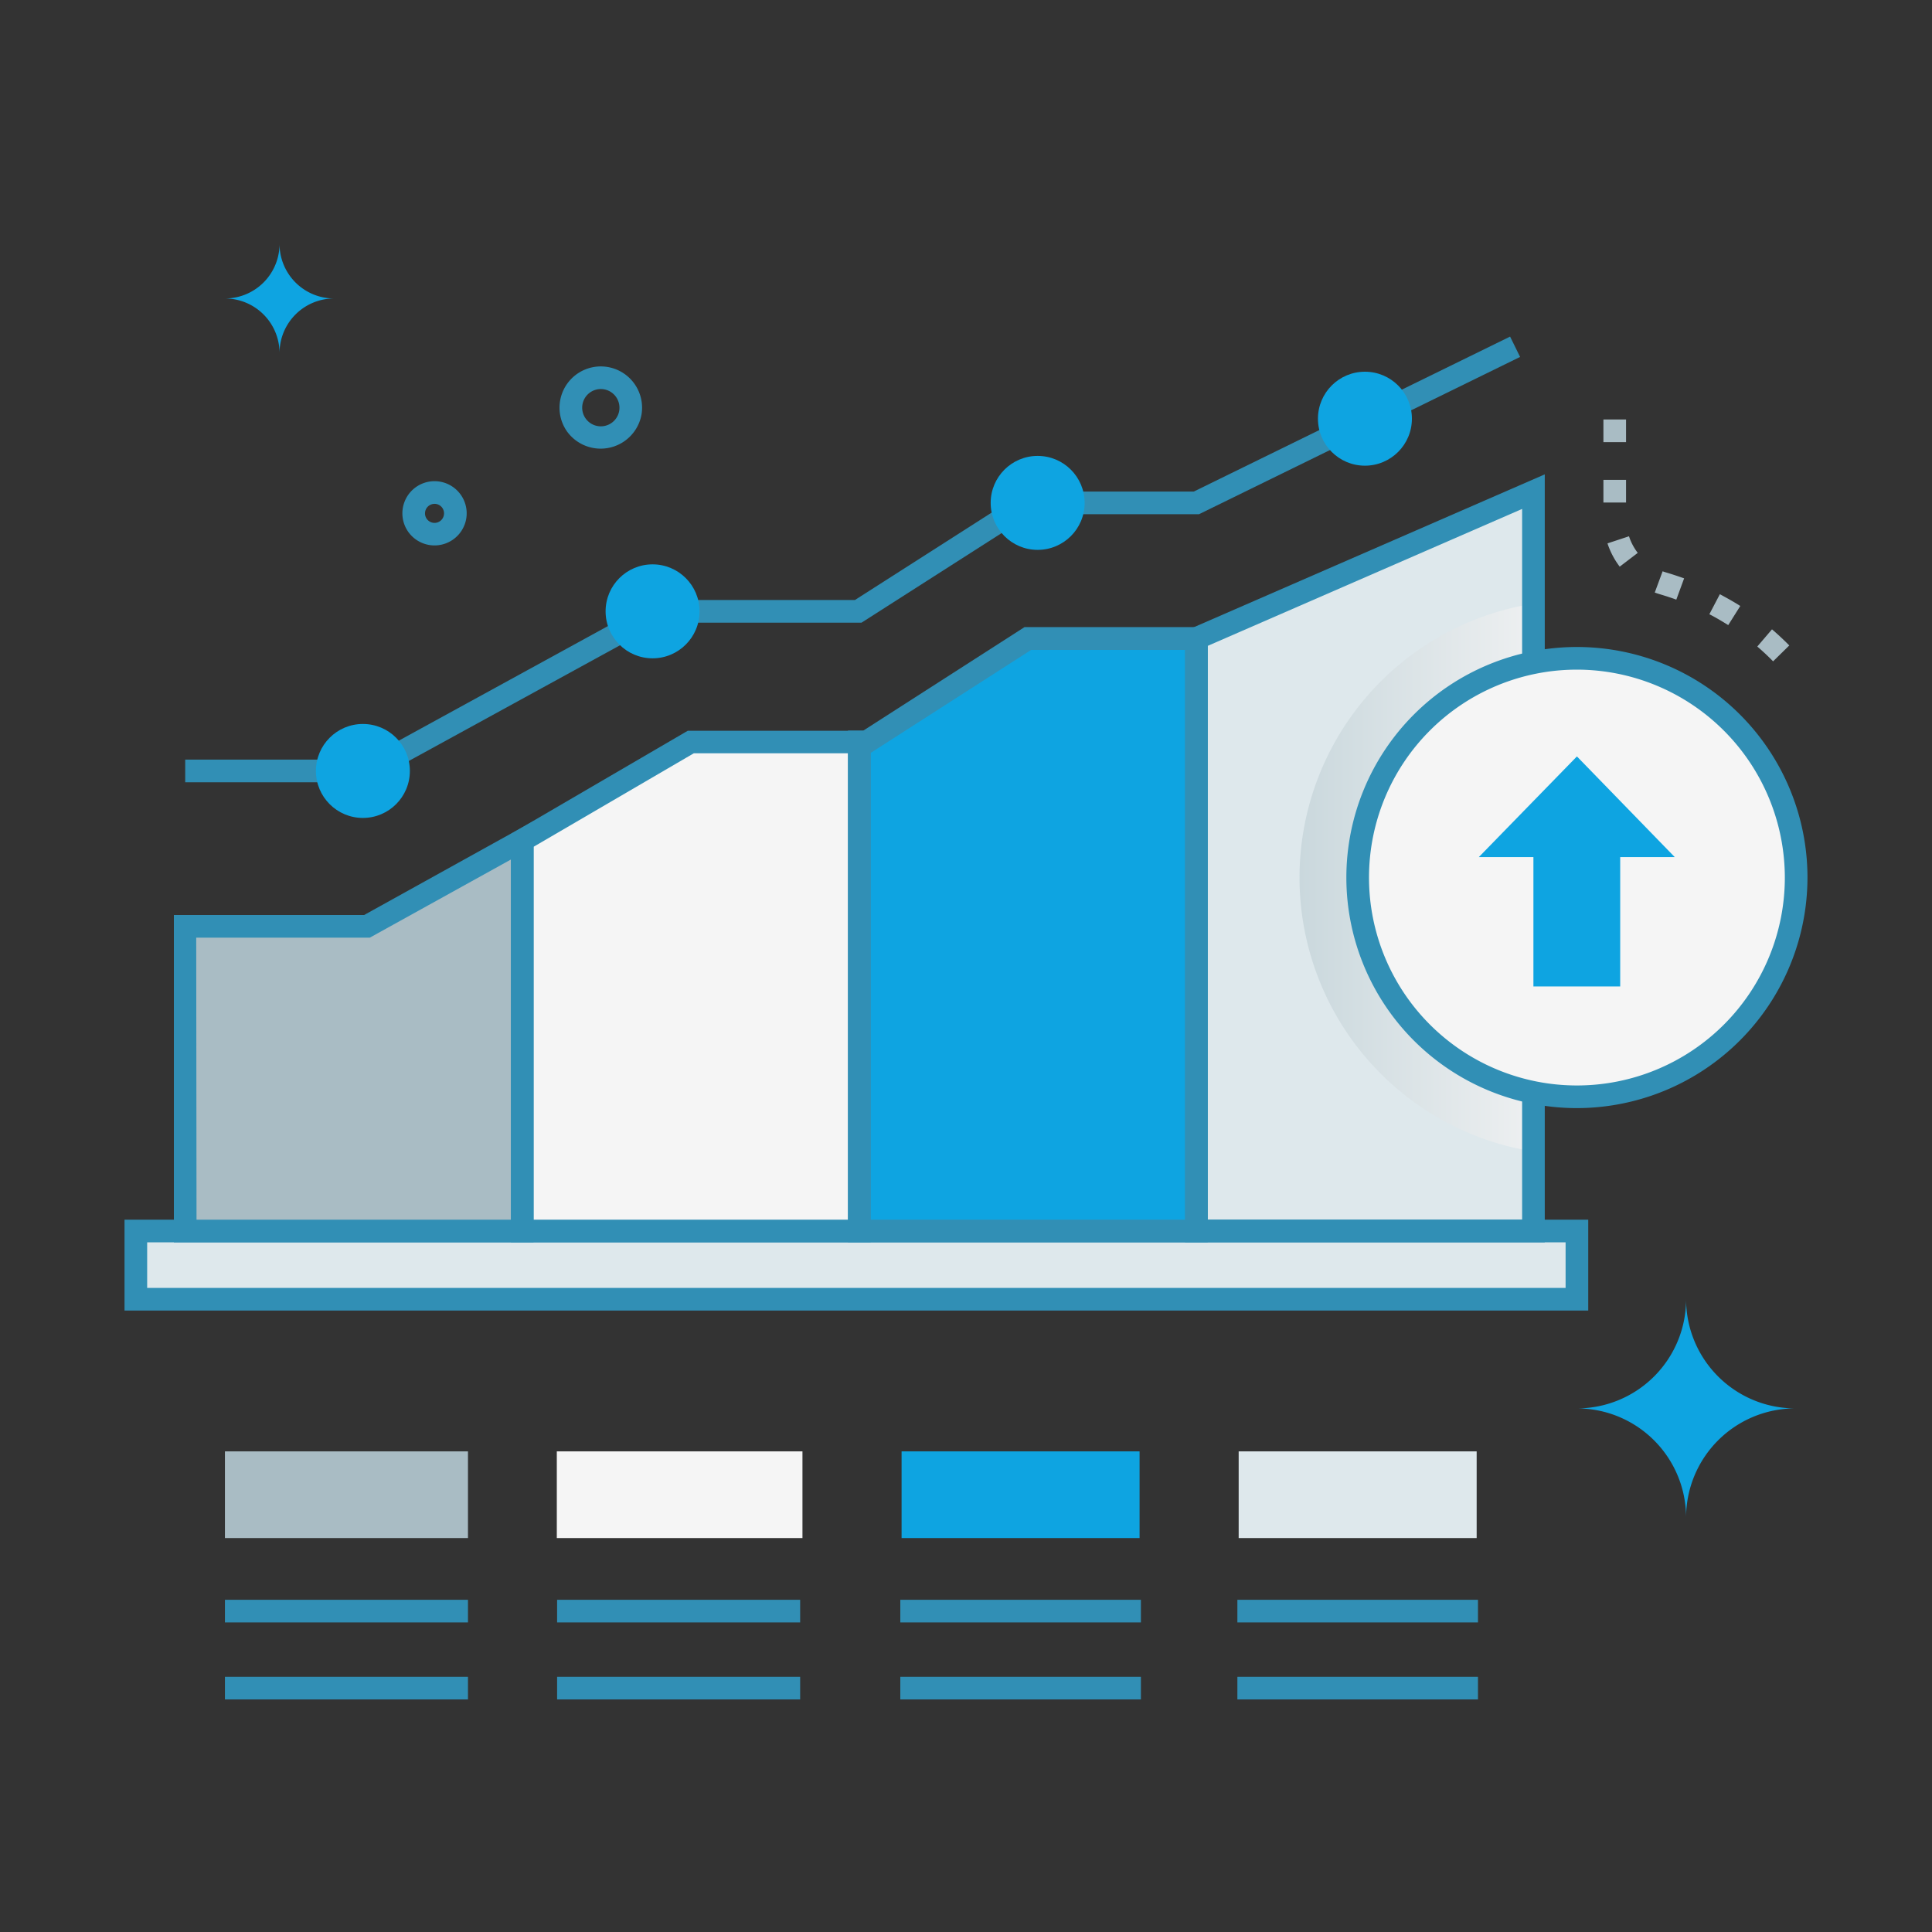 <svg xmlns="http://www.w3.org/2000/svg" viewBox="0 0 512 512" id="Growth">
  <rect x="0" y="0" width="512" height="512" fill="#333333" stroke="none"/>
  <defs>
    <linearGradient id="a" x1="344.4" x2="406.39" y1="232.56" y2="232.56" gradientUnits="userSpaceOnUse">
      <stop offset="0" stop-color="#cad8dd" class="stopColorcacfdd svgShape"></stop>
      <stop offset="1" stop-color="#eef0f1" class="stopColoreef0f1 svgShape"></stop>
    </linearGradient>
  </defs>
  <g style="isolation:isolate" fill="#000000" class="color000000 svgShape">
    <polygon fill="#dee8ec" points="406.38 326.23 317.06 326.23 317.06 169.19 406.38 130.29 406.38 326.23" class="colordee1ec svgShape"></polygon>
    <path fill="url(#a)" d="M406.39,160V305.16a73.5,73.5,0,0,1,0-145.19Z" style="mix-blend-mode:multiply"></path>
    <rect width="381.9" height="18.08" x="36" y="326.23" fill="#dee8ec" class="colordee1ec svgShape"></rect>
    <path fill="#318fb5" d="M420.9,347.31H33V323.23H420.9Zm-381.9-6H414.9V329.23H39Z" class="color5e6175 svgShape"></path>
    <polygon fill="#a9bcc4" points="138.4 326.23 49.08 326.23 49.08 245.49 97.27 245.49 138.4 222.69 138.4 326.23" class="colora9afc4 svgShape"></polygon>
    <polygon fill="#f5f5f5" points="227.73 326.23 138.4 326.23 138.4 222.69 183.07 196.62 227.73 196.62 227.73 326.23" class="colorf5f5f5 svgShape"></polygon>
    <path fill="#0ea4e1" d="M317.06,326.23H227.73V196.62h1.93l42.73-27.43h44.67Z" class="colore1830e svgShape"></path>
    <path fill="#318fb5" d="M141.4,329.23H46.08V242.49H96.49l44.91-24.9Zm-89.32-6H135.4V227.78L98,248.49h-46Z" class="color5e6175 svgShape"></path>
    <path fill="#318fb5" d="M230.73,329.23H135.4V221l46.86-27.34h48.47Zm-89.33-6h83.33V199.62H183.88L141.4,224.41Z" class="color5e6175 svgShape"></path>
    <path fill="#318fb5" d="M320.06,329.23H224.73V193.62h4.05l42.73-27.43h48.55Zm-89.33-6h83.33v-151H273.27l-42.54,27.3Z" class="color5e6175 svgShape"></path>
    <path fill="#318fb5" d="M409.38,329.23H314.06v-162l95.32-41.52Zm-89.32-6h83.32V134.87l-83.32,36.29Z" class="color5e6175 svgShape"></path>
    <polygon fill="#318fb5" points="98.03 207.31 49.08 207.31 49.08 201.31 96.5 201.31 173.71 159.01 226.56 159.01 271.52 130.27 316.36 130.27 400.19 89.2 402.84 94.59 317.75 136.27 273.27 136.27 228.32 165.01 175.25 165.01 98.03 207.31" class="color5e6175 svgShape"></polygon>
    <rect width="64.41" height="22.97" x="59.61" y="384.63" fill="#a9bcc4" class="colora9afc4 svgShape"></rect>
    <rect width="65.1" height="22.97" x="147.56" y="384.63" fill="#f5f5f5" class="colorf5f5f5 svgShape"></rect>
    <rect width="63.07" height="22.97" x="238.93" y="384.63" fill="#0ea4e1" class="colore1830e svgShape"></rect>
    <rect width="64.41" height="6" x="59.61" y="423.96" fill="#318fb5" class="color5e6175 svgShape"></rect>
    <rect width="64.41" height="6" x="59.61" y="444.37" fill="#318fb5" class="color5e6175 svgShape"></rect>
    <rect width="64.41" height="6" x="147.64" y="423.96" fill="#318fb5" class="color5e6175 svgShape"></rect>
    <rect width="64.41" height="6" x="147.64" y="444.37" fill="#318fb5" class="color5e6175 svgShape"></rect>
    <rect width="63.76" height="6" x="238.59" y="423.96" fill="#318fb5" class="color5e6175 svgShape"></rect>
    <rect width="63.76" height="6" x="238.59" y="444.37" fill="#318fb5" class="color5e6175 svgShape"></rect>
    <rect width="63.07" height="22.97" x="328.26" y="384.63" fill="#dee8ec" class="colordee1ec svgShape"></rect>
    <rect width="63.76" height="6" x="327.92" y="423.96" fill="#318fb5" class="color5e6175 svgShape"></rect>
    <rect width="63.76" height="6" x="327.92" y="444.37" fill="#318fb5" class="color5e6175 svgShape"></rect>
    <circle cx="417.9" cy="232.56" r="58.1" fill="#f5f5f5" class="colorf5f5f5 svgShape"></circle>
    <path fill="#318fb5" d="M417.9,293.66a61.1,61.1,0,1,1,61.1-61.1A61.17,61.17,0,0,1,417.9,293.66Zm0-116.2a55.1,55.1,0,1,0,55.1,55.1A55.17,55.17,0,0,0,417.9,177.46Z" class="color5e6175 svgShape"></path>
    <path fill="#0ea4e1" d="M417.9,200.46l-26,26.68h14.47v34.28h23V227.14h14.46Z" class="colore1830e svgShape"></path>
    <circle cx="96.17" cy="204.31" r="12.45" fill="#0ea4e1" class="colore1830e svgShape"></circle>
    <circle cx="172.94" cy="162.01" r="12.45" fill="#0ea4e1" class="colore1830e svgShape"></circle>
    <circle cx="274.99" cy="133.27" r="12.45" fill="#0ea4e1" class="colore1830e svgShape"></circle>
    <circle cx="361.72" cy="110.96" r="12.45" fill="#0ea4e1" class="colore1830e svgShape"></circle>
    <path fill="#318fb5" d="M150.31 114.4a10.94 10.94 0 1119.7-4.57h0A11 11 0 01150.31 114.4zm8.91-11.3a4.94 4.94 0 104.88 5.74A4.95 4.95 0 00159.22 103.1zM108.23 141a8.52 8.52 0 1115.33-3.56A8.53 8.53 0 01108.23 141zm6.93-7.47a2.52 2.52 0 102.48 2.93A2.52 2.52 0 00115.16 133.52z" class="color5e6175 svgShape"></path>
    <path fill="#a9bcc4" d="M469.89,175.26c-1.34-1.37-2.75-2.69-4.19-3.92l3.9-4.56c1.58,1.35,3.11,2.79,4.58,4.27ZM458,165.66c-1.6-1-3.28-2-5-2.88l2.78-5.31c1.85,1,3.67,2,5.41,3.12Zm-13.76-6.75c-3-1.09-4.34-1.37-5.71-1.88l2.08-5.63c.32.12.65.23,1,.33,1.57.46,3.15,1,4.7,1.54Zm-15-8.74A21,21,0,0,1,426,144l5.7-1.88a14.74,14.74,0,0,0,2.32,4.4Zm1.68-17h-6v-6h6Zm0-16h-6v-6h6Z" class="colora9afc4 svgShape"></path>
    <path fill="#0ea4e1" d="M417.9 373.24a28.94 28.94 0 0128.93 28.94 28.94 28.94 0 0128.94-28.94 28.94 28.94 0 01-28.94-28.93A28.93 28.93 0 01417.9 373.24zM59.61 79.1A14.47 14.47 0 0174.08 93.57 14.46 14.46 0 0188.54 79.1 14.46 14.46 0 0174.08 64.63 14.47 14.47 0 0159.61 79.1z" class="colore1830e svgShape"></path>
  </g>
</svg>
